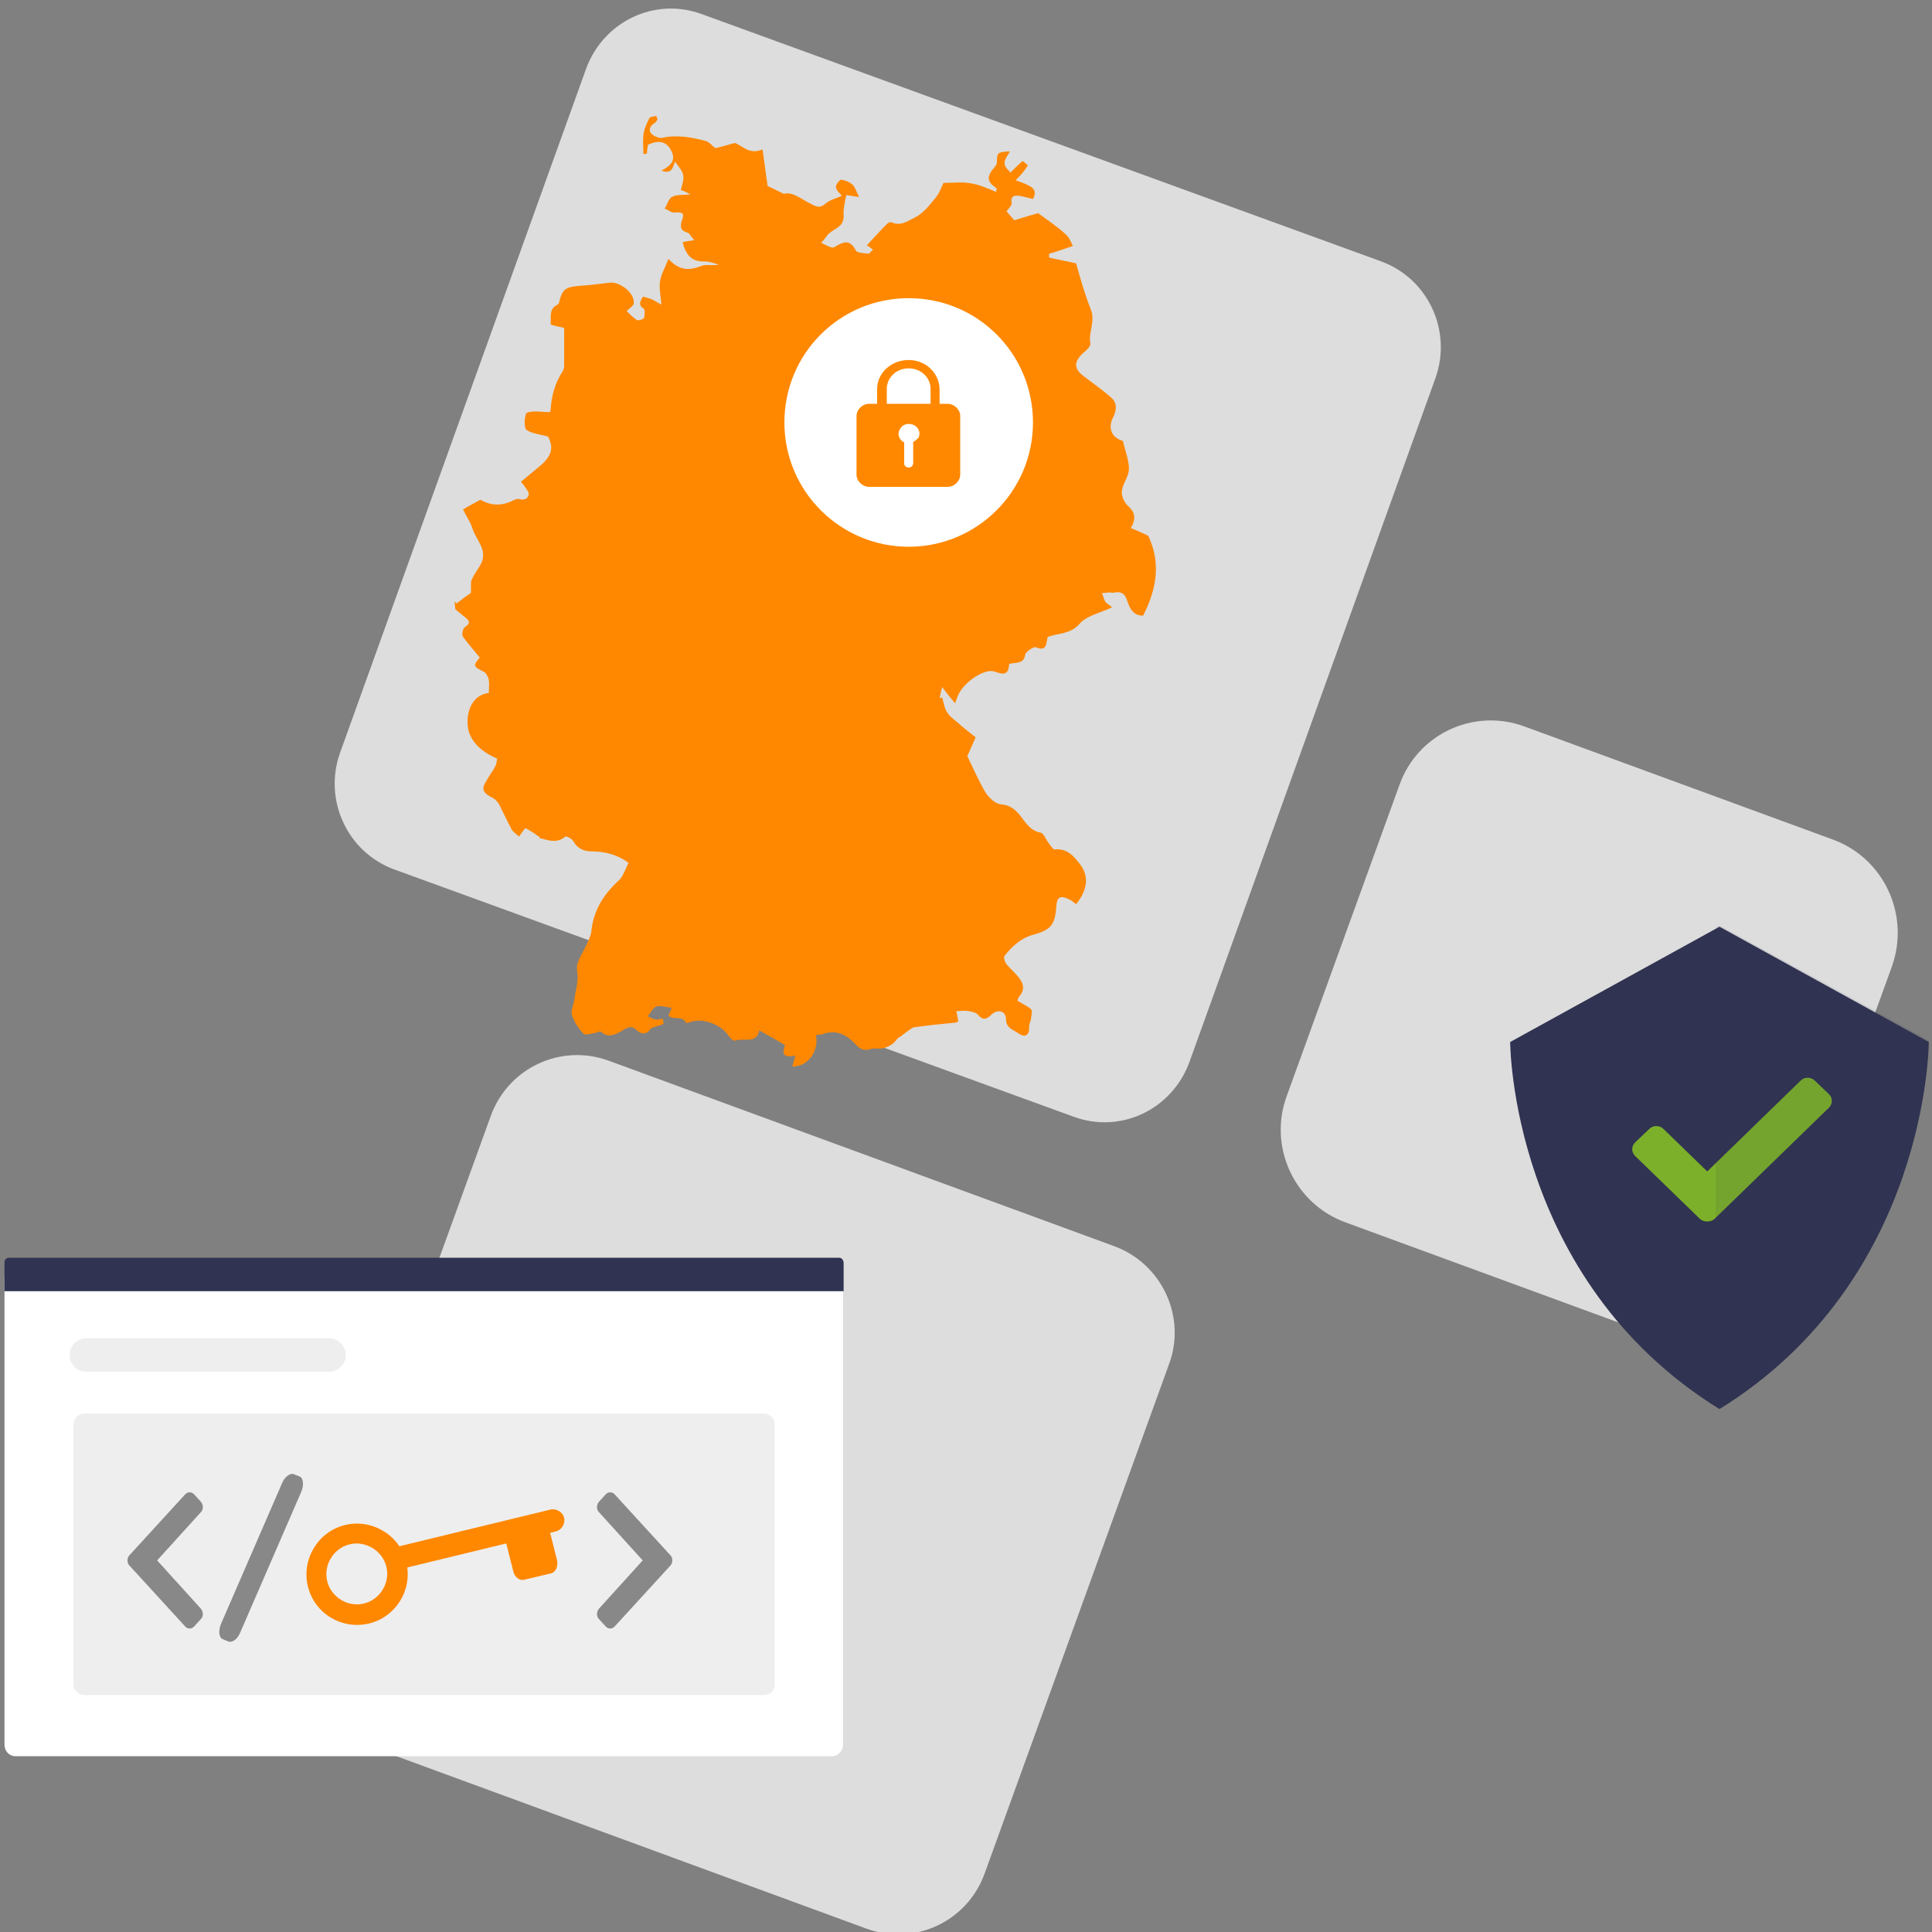 <?xml version="1.0" encoding="utf-8"?>
<!-- Generator: Adobe Illustrator 28.0.0, SVG Export Plug-In . SVG Version: 6.00 Build 0)  -->
<svg version="1.1" id="Ebene_1" xmlns="http://www.w3.org/2000/svg" xmlns:xlink="http://www.w3.org/1999/xlink" x="0px" y="0px"
	 viewBox="0 0 300 300" style="enable-background:new 0 0 300 300;" xml:space="preserve">
<rect x="0" y="0" width="300" height="300" fill="#808080" stroke="none"/>
<style type="text/css">
	.st0{fill:#DDDDDD;}
	.st1{opacity:0.1;stroke:#FF8800;stroke-miterlimit:10;enable-background:new    ;}
	.st2{fill:#303351;}
	.st3{fill:#7CB02A;}
	.st4{opacity:0.1;}
	.st5{fill:#FFFFFF;}
	.st6{fill:#EEEEEE;}
	.st7{fill-rule:evenodd;clip-rule:evenodd;fill:#EEEEEE;}
	.st8{fill:#FF8800;}
	.st9{fill-rule:evenodd;clip-rule:evenodd;fill:#FF8800;}
	.st10{fill:#888888;}
</style>
<path class="st0" d="M222.9,58.7c2.6-7.3-1.1-15.4-8.4-18.1L109,2.2c-7.3-2.7-15.3,1.1-18,8.5L52.8,116.9
	c-2.6,7.3,1.1,15.4,8.4,18.1l105.5,38.4c7.3,2.7,15.3-1.1,18-8.5L222.9,58.7L222.9,58.7z"/>
<path class="st0" d="M284.7,130.4l-48-17.6c-7.9-2.9-16.6,1.2-19.4,9.1l-17.5,48.3c-2.9,7.9,1.2,16.7,9.1,19.6l48,17.6
	c7.9,2.9,16.6-1.2,19.4-9.1l17.5-48.3C296.6,142,292.5,133.3,284.7,130.4z"/>
<path class="st0" d="M173,193.5l-78.5-28.8c-7.4-2.7-15.6,1.1-18.3,8.6l-28.6,79c-2.7,7.5,1.1,15.7,8.5,18.4l78.5,28.8
	c7.4,2.7,15.6-1.1,18.3-8.6l28.6-79C184.3,204.5,180.4,196.2,173,193.5z"/>
<path class="st1" d="M147.2,156.3c0,0,0.7,0.9,0.4,1.3C147.3,158,147.2,156.3,147.2,156.3z"/>
<path class="st2" d="M267,143.9l-32.5,17.9c0,0,0,36.9,32.5,57c32.5-20.1,32.5-57,32.5-57L267,143.9z"/>
<path class="st3" d="M264,189.3l-10.1-9.8c-0.6-0.6-0.6-1.5,0-2.1l2.2-2.1c0.6-0.6,1.6-0.6,2.2,0l6.8,6.6l14.5-14.1
	c0.6-0.6,1.6-0.6,2.2,0l2.2,2.1c0.6,0.6,0.6,1.5,0,2.1l-17.8,17.3C265.6,189.8,264.6,189.8,264,189.3L264,189.3z"/>
<g class="st4">
	<path class="st2" d="M267,143.7l-0.6,0.3v74.2c0.2,0.1,0.4,0.2,0.6,0.3c32.5-20.1,32.5-57,32.5-57L267,143.7L267,143.7z"/>
</g>
<path class="st5" d="M2.4,196.7h126.8c1,0,1.7,0.8,1.7,1.8v72.4c0,1-0.8,1.8-1.7,1.8H2.4c-1,0-1.7-0.8-1.7-1.8v-72.4
	C0.7,197.5,1.5,196.7,2.4,196.7z"/>
<path class="st2" d="M130.3,195.3H1.4c-0.4,0-0.7,0.3-0.7,0.7v4.5H131v-4.5C130.9,195.6,130.7,195.3,130.3,195.3z"/>
<path class="st6" d="M13.1,219.5h105.5c0.9,0,1.7,0.7,1.7,1.6v40.5c0,0.9-0.7,1.6-1.7,1.6H13.1c-0.9,0-1.7-0.7-1.7-1.6v-40.5
	C11.5,220.2,12.2,219.5,13.1,219.5L13.1,219.5z"/>
<path class="st7" d="M10.8,210.4c0-1.4,1.2-2.6,2.6-2.6h37.7c1.4,0,2.6,1.2,2.6,2.6s-1.2,2.6-2.6,2.6H13.4
	C12,213,10.8,211.9,10.8,210.4z"/>
<path class="st8" d="M135.6,38.8c-0.3-0.2-0.6-0.5-1-0.7c1-1.1,2.1-2.3,3.2-3.4c0.1-0.1,0.4-0.2,0.6-0.2c1.4,0.7,2.6-0.2,3.6-0.7
	c1.3-0.6,2.3-1.9,3.2-3c0.7-0.8,1-1.8,1.3-2.4c1.7,0,3.1-0.2,4.4,0.1c1.3,0.2,2.5,0.8,3.8,1.3c0-0.4,0.1-0.6,0-0.6
	c-1.5-1-1.5-1.8-0.3-3.2c0.2-0.2,0.4-0.5,0.4-0.8c0-1.5,0.1-1.6,2-1.7c-0.3,0.7-0.9,1.3-0.8,1.9c0,0.6,0.7,1.1,0.9,1.4
	c0.7-0.7,1.3-1.3,1.9-1.8c0,0,0.8,0.6,0.8,0.7c-0.5,0.8-1.1,1.5-1.9,2.3c0.6,0.2,1.5,0.5,2.2,0.9c1.1,0.6,0.8,1.4,0.5,2
	c-0.9-0.2-1.5-0.4-2.2-0.5c-0.9-0.1-1.3,0.2-1.1,1.2c0,0.3-0.5,0.8-0.8,1.2c0.3,0.4,0.7,0.8,1.2,1.4c1.3-0.4,2.6-0.8,3.7-1.1
	c1.5,1.1,3,2.1,4.3,3.3c0.5,0.4,0.8,1.2,1.1,1.8c-1.5,0.5-2.6,0.9-3.7,1.2v0.6c1.3,0.3,2.5,0.5,4.2,0.9c0.6,2.1,1.3,4.7,2.3,7.2
	c0.7,1.8-0.4,3.5-0.1,5.2c0.1,0.5-0.6,1.1-1.1,1.5c-1.5,1.4-1.5,2.5,0.2,3.7c1.4,1.1,2.9,2.1,4.2,3.3c1,0.9,0.7,2.1,0.2,3.1
	c-0.7,1.4-0.3,2.8,1.1,3.4c0.2,0.1,0.5,0.1,0.5,0.3c0.3,1.4,0.9,2.8,0.9,4.2c0,1.2-1,2.3-1.1,3.5c-0.1,0.7,0.4,1.8,1,2.3
	c1.1,1,1.2,2,0.4,3.4c1,0.4,1.9,0.8,2.7,1.2c2,4.2,1.3,8.3-0.8,12.4c-1.6,0-2.1-1.2-2.5-2.4c-0.3-0.9-0.8-1.4-1.9-1.2
	c-0.3,0.1-0.5,0-0.8,0c-0.4,0-0.8,0.1-1.2,0.1c0.2,0.4,0.3,0.9,0.5,1.3c0.2,0.3,0.6,0.5,1.1,0.9c-1.9,0.9-4,1.3-5.1,2.6
	c-1.4,1.6-3.3,1.4-4.9,2c-0.3,0.8,0,2.4-1.9,1.6c-0.3-0.1-1.5,0.7-1.6,1.1c-0.2,1.6-1.5,1.2-2.5,1.5c-0.1,1.5-0.6,1.8-2.2,1.2
	c-1.6-0.6-4.8,1.6-5.7,3.6c-0.2,0.4-0.3,0.8-0.5,1.3c-0.7-0.8-1.3-1.6-2-2.5c-0.2,0.7-0.3,1.2-0.4,1.7c0.1,0,0.3-0.1,0.4-0.1
	c0.2,0.7,0.3,1.5,0.7,2.2c0.4,0.7,1.1,1.2,1.7,1.7c0.9,0.8,1.9,1.6,2.8,2.3c-0.6,1.3-1,2.3-1.3,2.9c1,2.1,1.8,3.9,2.8,5.6
	c0.5,0.8,1.5,1.8,2.4,1.9c1.4,0.1,2.1,0.7,2.9,1.6c0.9,1.1,1.6,2.5,3.3,2.8c0.5,0.1,0.8,1.1,1.3,1.7c0.3,0.4,0.7,1,0.9,0.9
	c1.9-0.2,3,1.1,3.9,2.3c1.5,1.9,1.1,4.1-0.6,6.2c-0.3-0.2-0.5-0.4-0.8-0.6c-1.7-0.9-2.2-0.6-2.3,1.2c-0.2,2.6-0.9,3.4-3.4,4.1
	c-2,0.5-3.4,1.8-4.6,3.3c-0.2,0.2,0,0.9,0.2,1.2c0.6,0.8,1.4,1.4,2,2.2c0.7,0.9,1,1.8,0.1,2.9c-0.2,0.2-0.3,0.6-0.3,0.7
	c0.8,0.5,1.5,0.8,2.1,1.3c0.2,0.2,0.1,0.9,0,1.4c0,0.4-0.3,0.8-0.3,1.3c0.1,1.3-0.6,1.8-1.6,1.1c-0.8-0.6-2-0.8-2-2.3
	c0-1.2-1.3-1.6-2.3-0.6c-0.8,0.8-1.4,0.8-2.1-0.1c-0.3-0.3-0.9-0.4-1.4-0.5c-0.6-0.1-1.1,0-1.9,0c0.1,0.5,0.2,1,0.3,1.6
	c-0.2,0.1-0.3,0.2-0.5,0.2c-2.1,0.2-4.1,0.4-6.2,0.7c-0.4,0-0.7,0.3-1,0.5c-0.6,0.4-1.1,0.9-1.7,1.2c-0.7,1.1-2,1.8-3.5,1.6
	c-0.2,0-0.5,0-0.7,0.1c-1,0.3-1.6,0.1-2.4-0.8c-1.3-1.4-3-2.3-5.1-1.5c-0.3,0.1-0.7,0.1-1,0.1c0.5,2.6-1.3,5-3.7,4.9
	c0.2-0.5,0.3-1,0.5-1.7c-1.3,0.3-2.3,0.2-1.6-1.6c-1.3-0.8-2.6-1.5-4-2.3c-0.4,2.2-2.5,1.1-3.8,1.6c-0.2,0.1-0.7-0.4-1-0.8
	c-1.1-1.7-4-2.8-5.9-2.1c-0.2,0.1-0.7,0.2-0.7,0.1c-0.6-1.2-1.9-0.3-2.7-1.1c0.1-0.3,0.3-0.7,0.5-1.2c-0.8-0.1-1.7-0.4-2.4-0.2
	c-0.5,0.2-0.9,1-1.3,1.5c0.4,0.2,0.7,0.4,1.1,0.5c0.4,0.1,0.8-0.1,1.2-0.1c0,0,0.2,0.7,0.1,0.8c-0.4,0.2-0.8,0.3-1.2,0.4
	c-0.3,0.1-0.6,0.2-0.8,0.4c-0.6,0.9-1.5,0.8-2.1,0.2c-0.8-0.8-1.4-0.5-2.2,0c-1.1,0.6-2.2,1.3-3.4,0.2c-0.1-0.1-0.6,0.1-0.9,0.2
	c-0.6,0.1-1.6,0.4-1.8,0.1c-0.8-0.8-1.5-1.9-1.8-2.9c-0.2-0.7,0.3-1.6,0.4-2.5c0.2-1.5,0.7-2.8,0.4-4.5c-0.2-1.3,1.1-2.9,1.7-4.4
	c0.2-0.5,0.4-0.9,0.5-1.4c0.3-3.3,1.8-5.8,4.2-8c0.8-0.7,1.1-1.9,1.6-2.8c-1.7-1.3-3.7-1.8-5.8-1.8c-1.2,0-2.2-0.5-2.8-1.6
	c-0.2-0.4-1.1-0.8-1.2-0.7c-1.2,1-2.4,0.7-3.7,0.3c-0.1,0-0.3,0.1-0.3-0.2c-0.7-0.5-1.4-1-2.2-1.4c-0.1,0-0.5,0.6-1,1.3
	c-0.3-0.3-0.8-0.6-1.1-1c-0.7-1.3-1.3-2.6-2-4c-0.3-0.5-0.7-0.9-1.2-1.1c-1.3-0.7-1.6-1.3-0.8-2.5c0.4-0.8,1-1.5,1.4-2.3
	c0.2-0.3,0.2-0.8,0.3-1.2c-2.6-1.1-4.7-3-4.6-5.8c0-1.9,0.9-4.1,3.3-4.4c0-0.7,0.1-1.4,0-2c-0.1-0.5-0.4-1.1-0.8-1.3
	c-1.6-0.8-1.7-0.9-0.6-2.2c-0.9-1.1-1.8-2.1-2.6-3.2c-0.2-0.3-0.1-1,0.1-1.3c0.3-0.5,1.4-0.7,0.4-1.6c-0.5-0.4-1-0.8-1.7-1.4
	c0-0.1-0.1-0.7-0.1-1.2c0.1,0.1,0.2,0.2,0.3,0.3c0.9-0.7,1.7-1.3,2.2-1.6c0.1-1-0.1-1.7,0.2-2.2c0.4-0.9,1.1-1.7,1.5-2.6
	c0.8-2-0.8-3.4-1.4-5.1c-0.3-1.1-1-2-1.5-3.1c1-0.6,1.8-1,2.7-1.5c1.5,0.9,3.2,1,4.9,0.2c0.4-0.2,0.8-0.4,1.1-0.3
	c0.8,0.2,1.4,0,1.5-0.8c0-0.4-0.5-0.9-0.8-1.4c-0.1-0.1-0.2-0.2-0.4-0.5c1-0.8,1.9-1.6,2.9-2.4c1.9-1.6,2.2-2.9,1.3-4.6
	c-1.4-0.4-2.7-0.5-3.4-1.1c-0.4-0.5-0.2-2.5,0.1-2.6c1-0.4,2.3-0.1,3.5-0.1c0,0,0.2-0.1,0.2-0.3c0.1-2.2,0.7-4.3,1.9-6.1
	c0.1-0.2,0.2-0.5,0.2-0.7v-6c0.2,0.1,0.1,0-0.1,0c-0.7-0.2-2.1-0.4-2-0.6c0.1-1.1-0.3-2.4,1.1-3c0.1-0.1,0.2-0.2,0.2-0.3
	c0.5-2.1,1-2.4,3-2.6c1.6-0.1,3.2-0.3,4.9-0.5c1.5-0.2,3.9,1.6,3.7,3.2c0,0.4-0.7,0.8-1.1,1.2c0.5,0.5,1,1,1.6,1.4
	c0.2,0.1,1-0.1,1.1-0.3c0.1-0.5,0.2-1.4-0.1-1.5c-0.9-0.6-0.4-1.2-0.1-1.8c0.1-0.1,0.8,0.2,1.2,0.3c0.6,0.2,1.1,0.6,1.7,0.9
	c-0.1-1.4-0.4-2.5-0.2-3.7c0.2-1.1,0.8-2.1,1.3-3.4c1.7,1.9,3.3,1.8,5.1,1.1c0.7-0.3,1.7,0,2.7-0.2c-0.7-0.2-1.4-0.5-2.1-0.5
	c-2.1,0.1-3-1-3.5-3c0.5-0.1,1-0.2,1.8-0.3c-0.5-0.5-0.7-1.1-1.1-1.2c-1.1-0.3-1.1-1-0.8-1.9c0.4-1.1,0.1-1.3-1.1-1.2
	c-0.5,0.1-1-0.4-1.6-0.6c0.4-0.6,0.6-1.5,1.1-1.8c0.7-0.4,1.6-0.3,2.9-0.4c-0.7-0.4-1.1-0.6-1.5-0.7c0.7-2.3,0.6-2.5-0.9-4.4
	c-0.3,0.9-0.5,2-2.1,1.4c1.1-0.6,2.2-1.3,1.7-2.7c-0.7-1.8-2-2.2-3.8-1.3c0,0,0,0.3-0.1,0.6c0,0.3,0,0.6-0.1,0.8c-0.2,0-0.3,0-0.5,0
	c0-1-0.1-1.9,0-2.9c0.1-0.9,0.5-1.8,0.9-2.6c0.1-0.3,0.7-0.3,1.1-0.4c0.1,0.2,0.1,0.3,0.2,0.5c-0.1,0.2-0.2,0.4-0.3,0.5
	c-0.7,0.4-1.2,1-0.7,1.7c0.3,0.4,1.2,0.8,1.7,0.7c2.3-0.5,4.6-0.1,6.8,0.5c0.5,0.1,0.9,0.7,1.5,1.1c0.9-0.2,1.9-0.5,3-0.8
	c1.2,0.4,2.2,1.9,4.3,1c0.3,1.9,0.5,3.8,0.8,5.7c0.5,0.2,1.3,0.6,2.5,1.2c1.4-0.4,2.8,0.9,4.3,1.6c0.9,0.5,1.4,0.6,2.2-0.1
	c0.7-0.6,1.7-0.8,2.5-1.2c-0.4-0.5-0.9-0.9-0.9-1.4c0-0.4,0.6-1.1,0.8-1.1c0.7,0.1,1.4,0.4,1.8,0.8c0.4,0.4,0.6,1.1,1,1.9
	c-0.7-0.1-1.1-0.2-2-0.3c-0.2,1.1-0.5,2.2-0.4,3.3c0,1.8-1.7,1.9-2.5,2.9c-0.3,0.4-0.6,0.8-1,1.2c0.7,0.3,1.6,0.9,2,0.7
	c1.4-0.8,2.4-1.4,3.4,0.5c0.2,0.4,1.3,0.4,2,0.5C135.4,38.9,135.5,38.8,135.6,38.8L135.6,38.8z"/>
<path class="st5" d="M141.1,84.9c10.6,0,19.3-8.6,19.3-19.3s-8.6-19.3-19.3-19.3s-19.3,8.6-19.3,19.3S130.5,84.9,141.1,84.9z"/>
<path class="st9" d="M56.5,249c2.5-0.6,4.1-3.2,3.5-5.7c-0.6-2.5-3.2-4.1-5.7-3.5c-2.5,0.6-4.1,3.2-3.5,5.7
	C51.4,248,54,249.6,56.5,249z M57.3,252.1c4.2-1,6.8-5.3,5.8-9.5c-1-4.2-5.3-6.8-9.5-5.8c-4.2,1-6.8,5.3-5.8,9.5
	C48.8,250.5,53,253.1,57.3,252.1z"/>
<path class="st8" d="M61.6,240.2l23.9-5.8c0.9-0.2,1.9,0.4,2.1,1.3v0c0.2,0.9-0.4,1.9-1.3,2.1l-23.9,5.8c-0.9,0.2-1.9-0.4-2.1-1.3
	l0,0C60.1,241.4,60.7,240.4,61.6,240.2z"/>
<path class="st8" d="M78.4,238.8c-0.2-0.9,0.2-1.8,0.9-2l4.2-1c0.7-0.2,1.5,0.4,1.7,1.3l1.3,5.2c0.2,0.9-0.2,1.8-0.9,2l-4.2,1
	c-0.7,0.2-1.5-0.4-1.7-1.3L78.4,238.8z"/>
<path class="st8" d="M147.1,62.7h-1.2v-2.2c0-2.5-2.1-4.6-4.8-4.6c-2.7,0-4.9,2-4.9,4.5v2.3h-1.2c-1.1,0-2,0.9-2,1.9v9.1
	c0,1,0.9,1.9,2,1.9h12.1c1.1,0,2-0.9,2-1.9v-9.1C149.1,63.6,148.2,62.7,147.1,62.7L147.1,62.7z M141.8,68.6v3.3
	c0,0.4-0.3,0.7-0.7,0.7c-0.4,0-0.7-0.3-0.7-0.6v-3.3c-0.8-0.4-1.1-1.3-0.7-2c0.4-0.8,1.3-1.1,2.2-0.7c0.8,0.4,1.1,1.3,0.7,2
	C142.4,68.2,142.1,68.5,141.8,68.6z M144.5,62.7h-6.8v-2.3c0-1.8,1.5-3.2,3.4-3.2s3.4,1.4,3.4,3.2V62.7L144.5,62.7z"/>
<path class="st10" d="M20.1,241.5l8.6-9.4c0.4-0.5,1.1-0.5,1.5,0l1,1.1c0.4,0.5,0.4,1.2,0,1.6l-6.8,7.5l6.8,7.5
	c0.4,0.5,0.4,1.2,0,1.6l-1,1.1c-0.4,0.5-1.1,0.5-1.5,0l-8.6-9.4C19.7,242.7,19.7,241.9,20.1,241.5z"/>
<path class="st10" d="M104.1,241.5l-8.6-9.4c-0.4-0.5-1.1-0.5-1.5,0l-1,1.1c-0.4,0.5-0.4,1.2,0,1.6l6.8,7.5l-6.8,7.5
	c-0.4,0.5-0.4,1.2,0,1.6l1,1.1c0.4,0.5,1.1,0.5,1.5,0l8.6-9.4C104.5,242.7,104.5,241.9,104.1,241.5z"/>
<path class="st10" d="M43.8,230.3l-9.5,21.9c-0.4,1-0.3,2,0.2,2.3l1,0.4c0.6,0.2,1.4-0.4,1.8-1.4l9.5-21.9c0.4-1,0.3-2-0.2-2.3
	l-1-0.4C45.1,228.7,44.2,229.3,43.8,230.3z"/>
</svg>
